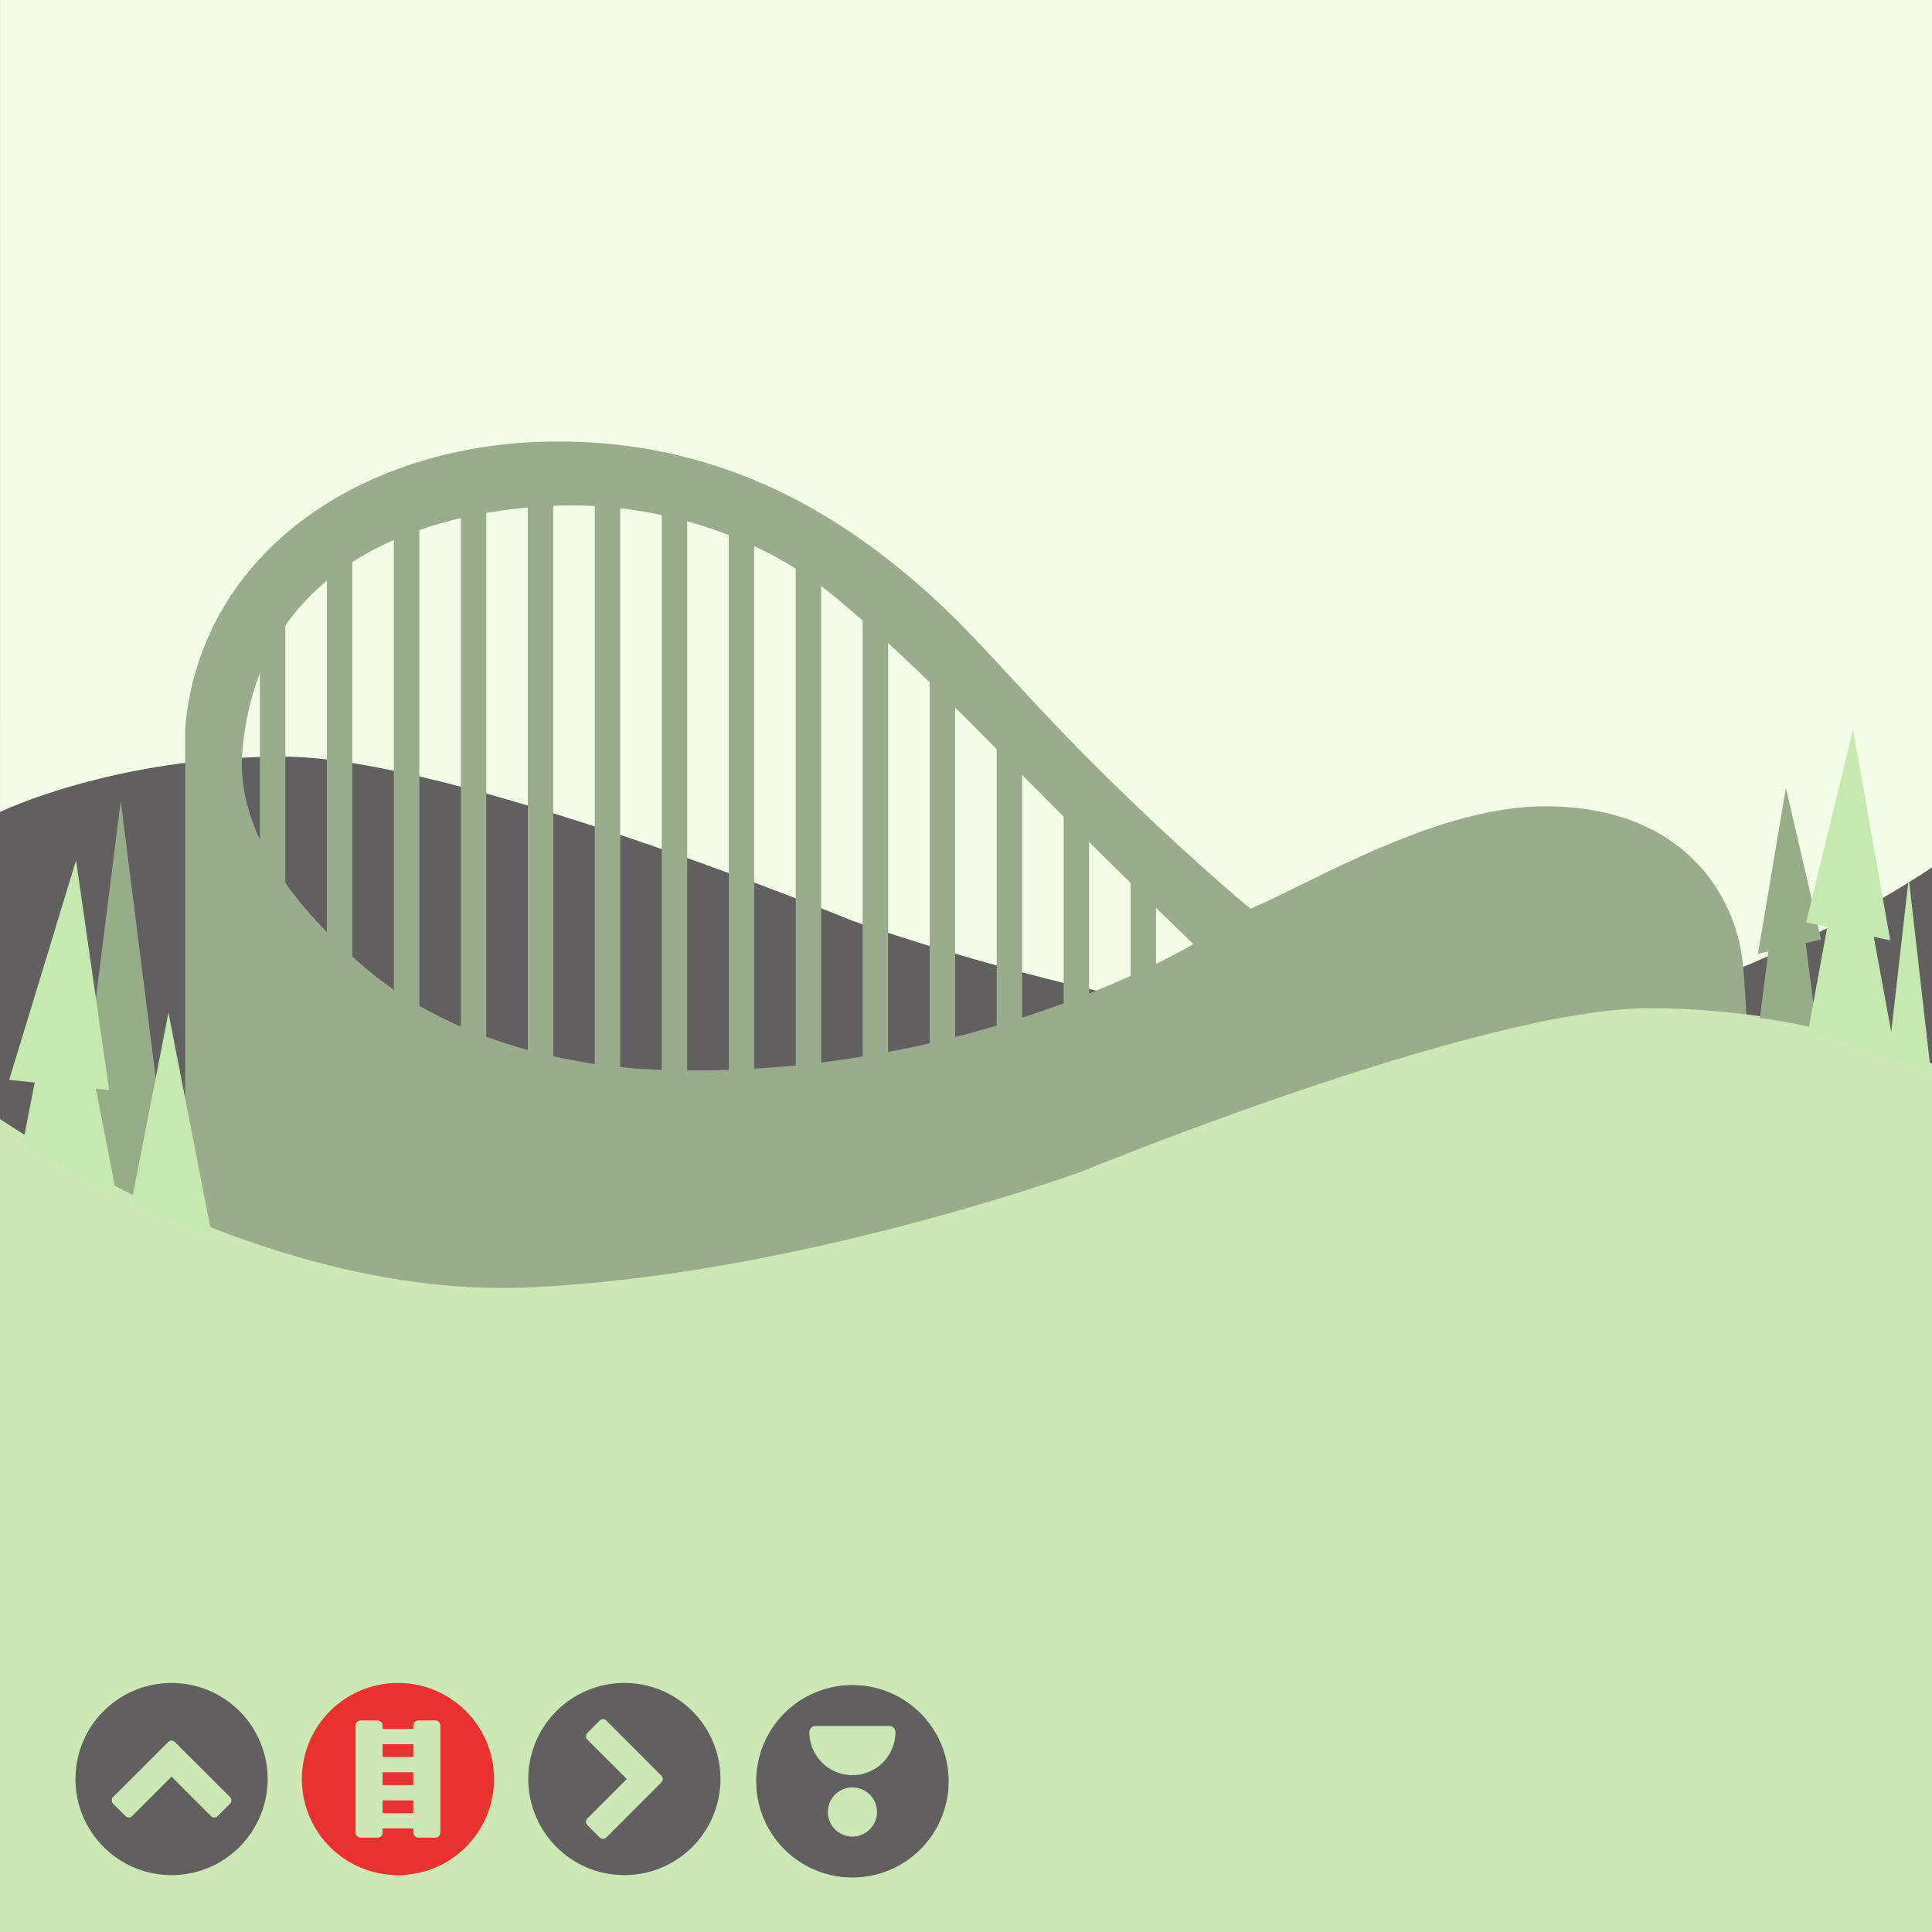 <svg preserveAspectRatio="xMidYMid meet" width="100%" viewBox="0 0 512 512" xmlns="http://www.w3.org/2000/svg"><rect x="0" y="0" width="512" height="512" fill="#333333" stroke="none"/><style>.l1{fill:#f2fee8}.l2{fill:#615f60}.l3{fill:#9bac8c}.l4{fill:#cce8b5}</style><path class="l1" d="M.006 0h511.993v383.997H.002C-.006 263.19.006 0 .006 0Z"/><path class="l2" d="M512 229.868s-68.63 47.607-139.47 44.655c-70.842-2.952-146.81-30.585-146.81-30.585s-106.132-43.602-151.091-43.431C29.669 200.677 0 215.187 0 215.187v230.136h512z"/><path class="l3" d="M147.137 117.002c-50.043.204-93.869 28.627-98.075 75.914v158.74l417.184 16.867s-2.445-95.713-4.414-113.525c-1.968-17.812-15.591-40.98-51.71-41.324-28.638-.273-61.043 19.505-78.653 27.137-.753-.352-20.145-16.8-42.336-39.014-22.856-22.878-32.808-36.846-52.028-52.137-17.91-14.25-47.157-32.92-89.968-32.658zm3.408 16.95c1.298-.014 2.408-.006 3.3.01 14.278.27 43.839 4.066 68.817 25.388 15.679 13.383 20.343 17.772 48.813 46.607 23.333 23.633 44.779 44.23 44.779 44.23s-59.769 36.223-141.61 33.338c-21.365-.753-53.836-6.784-77.302-26.586-12.04-10.16-35.255-32.383-33.112-57.83 5.031-59.724 66.844-64.958 86.315-65.158z"/><path class="l4" d="M0 296.545s68.63 47.607 139.47 44.655c70.842-2.953 146.81-30.585 146.81-30.585s106.132-43.602 151.091-43.432c44.96.17 74.629 14.681 74.629 14.681V512H0Z"/><path class="l3" d="M157.625 128.372h6.743v157.647h-6.743z"/><path class="l3" d="M175.378 129.993h6.743V287.64h-6.743z"/><path class="l3" d="M193.131 134.176h6.743v157.647h-6.743z"/><path class="l3" d="M210.878 147.926h6.743v141.647h-6.743z"/><path class="l3" d="M228.628 160.176h6.743v123.513h-6.743z"/><path class="l3" d="M246.378 177.744h6.743v105.945h-6.743z"/><path class="l3" d="M264.128 194.789h6.743v83.195h-6.743z"/><path class="l3" d="M281.878 213h6.743v59.523h-6.743z"/><path class="l3" d="M299.628 228.239h6.743v38.944h-6.743z"/><path class="l3" d="M68.878 157.542h6.743v83.05h-6.743z"/><path class="l3" d="M86.628 143.975h6.743v123.208h-6.743z"/><path class="l3" d="M104.378 137.463h6.743v136.232h-6.743z"/><path class="l3" d="M122.128 130.951h6.743v149.257h-6.743z"/><path class="l3" d="M139.878 128.372h6.743v155.317h-6.743z"/><path style="fill:#97ad89" d="m473.282 208.809-3.703 21.978-3.708 21.983 2.767-.624-2.256 17.652a145.48 145.48 0 0 1 15.029 2.759l-2.895-22.644 4.081-.922-4.656-20.093zm-441.281 3.439L24.957 268.1l-5.144 40.794a82.398 82.398 0 0 0 4.218 2.275c3.654 1.814 7.361 3.515 10.959 5.435a100.553 100.553 0 0 0 6.25 3.057c1.512.68 3.031 1.33 4.558 1.976l-6.753-53.537z"/><path style="fill:#c6e9af" d="m491.066 193.394-6.209 25.508-6.205 25.509 5.608 1.209-.317 1.738-4.88 26.48a150.01 150.01 0 0 1 12.558 3.242c3.96 1.213 7.868 2.592 11.693 4.195 2.645 1.107 7.218 2.902 8.446 3.386l-2.067-18.117-3.851-33.81-3.855 33.81-.786 6.916-4.64-25.191 4.38.945-4.94-27.912zm-470.913 34.6L11.3 257.086l-8.865 29.091 6.764.688L6.1 302.758c2.887 1.739 5.775 3.48 8.688 5.181 3.065 1.792 6.103 3.658 9.285 5.23 2.256 1.12 4.524 2.207 6.78 3.315l-5.457-27.972 3.522.355-4.38-30.436zm24.488 40.38-7.41 37.993-2.37 12.142.19.095a98.76 98.76 0 0 0 6.261 3.057c2.951 1.323 5.948 2.547 8.926 3.817 3 1.194 4.667 1.87 6.012 2.392l-4.194-21.503zm468.218 25.969-.004 6.008h.692z"/><svg x="20px" y="446"><g transform="scale(3, 3)"><svg x="0"><path class="l2" d="M8.487 0A8.487 8.487 0 0 0 0 8.487a8.487 8.487 0 0 0 8.487 8.488 8.487 8.487 0 0 0 8.488-8.488A8.487 8.487 0 0 0 8.487 0zm0 5.095c.114 0 .212.041.295.124l4.865 4.858a.407.407 0 0 1 .125.299.407.407 0 0 1-.125.298l-1.088 1.081a.404.404 0 0 1-.295.125.404.404 0 0 1-.295-.125l-3.482-3.48-3.48 3.48a.404.404 0 0 1-.296.125.404.404 0 0 1-.295-.125l-1.088-1.081a.407.407 0 0 1-.125-.298c0-.116.042-.216.125-.299L8.192 5.22a.403.403 0 0 1 .295-.124z"/></svg><svg x="20"><style>.trackColor{fill:#eb3030}</style><path class="trackColor" d="M8.487 0A8.487 8.487 0 0 0 0 8.487a8.487 8.487 0 0 0 8.487 8.488 8.487 8.487 0 0 0 8.488-8.488A8.487 8.487 0 0 0 8.487 0zM5.188 3.312h1.5a.44.44 0 0 1 .442.441v.307h2.715v-.307a.44.44 0 0 1 .441-.441h1.5a.44.44 0 0 1 .442.441v9.468a.44.44 0 0 1-.441.442h-1.5a.44.44 0 0 1-.442-.442v-.367H7.13v.367a.44.44 0 0 1-.442.442h-1.5a.44.44 0 0 1-.441-.442V3.753a.44.44 0 0 1 .441-.441zm1.942 2.1V6.54h2.715V5.413H7.13zm0 2.481V9.02h2.715V7.893H7.13zm0 2.48v1.128h2.715v-1.127H7.13z"/></svg><svg x="40"><g transform="rotate(90 8.488 8.488)"><path class="l2" d="M8.487 0A8.487 8.487 0 0 0 0 8.487a8.487 8.487 0 0 0 8.487 8.488 8.487 8.487 0 0 0 8.488-8.488A8.487 8.487 0 0 0 8.487 0zm0 5.095c.114 0 .212.041.295.124l4.865 4.858a.407.407 0 0 1 .125.299.407.407 0 0 1-.125.298l-1.088 1.081a.404.404 0 0 1-.295.125.404.404 0 0 1-.295-.125l-3.482-3.48-3.48 3.48a.404.404 0 0 1-.296.125.404.404 0 0 1-.295-.125l-1.088-1.081a.407.407 0 0 1-.125-.298c0-.116.042-.216.125-.299L8.192 5.22a.403.403 0 0 1 .295-.124z"/></g></svg><svg x="60"><path class="l2" d="M348.918 441.374a32.079 32.079 0 0 0-32.079 32.078 32.079 32.079 0 0 0 32.079 32.08 32.079 32.079 0 0 0 32.08-32.08 32.079 32.079 0 0 0-32.08-32.078zm-12.29 13.642h24.58a2.048 2.048 0 0 1 2.05 2.05 14.339 14.339 0 0 1-28.678 0 2.048 2.048 0 0 1 2.049-2.05zm12.29 20.485a8.193 8.193 0 0 1 8.193 8.193 8.193 8.193 0 1 1-8.193-8.193z" transform="matrix(.265 0 0 .265 -83.83 -116.78)"/></svg></g></svg></svg>